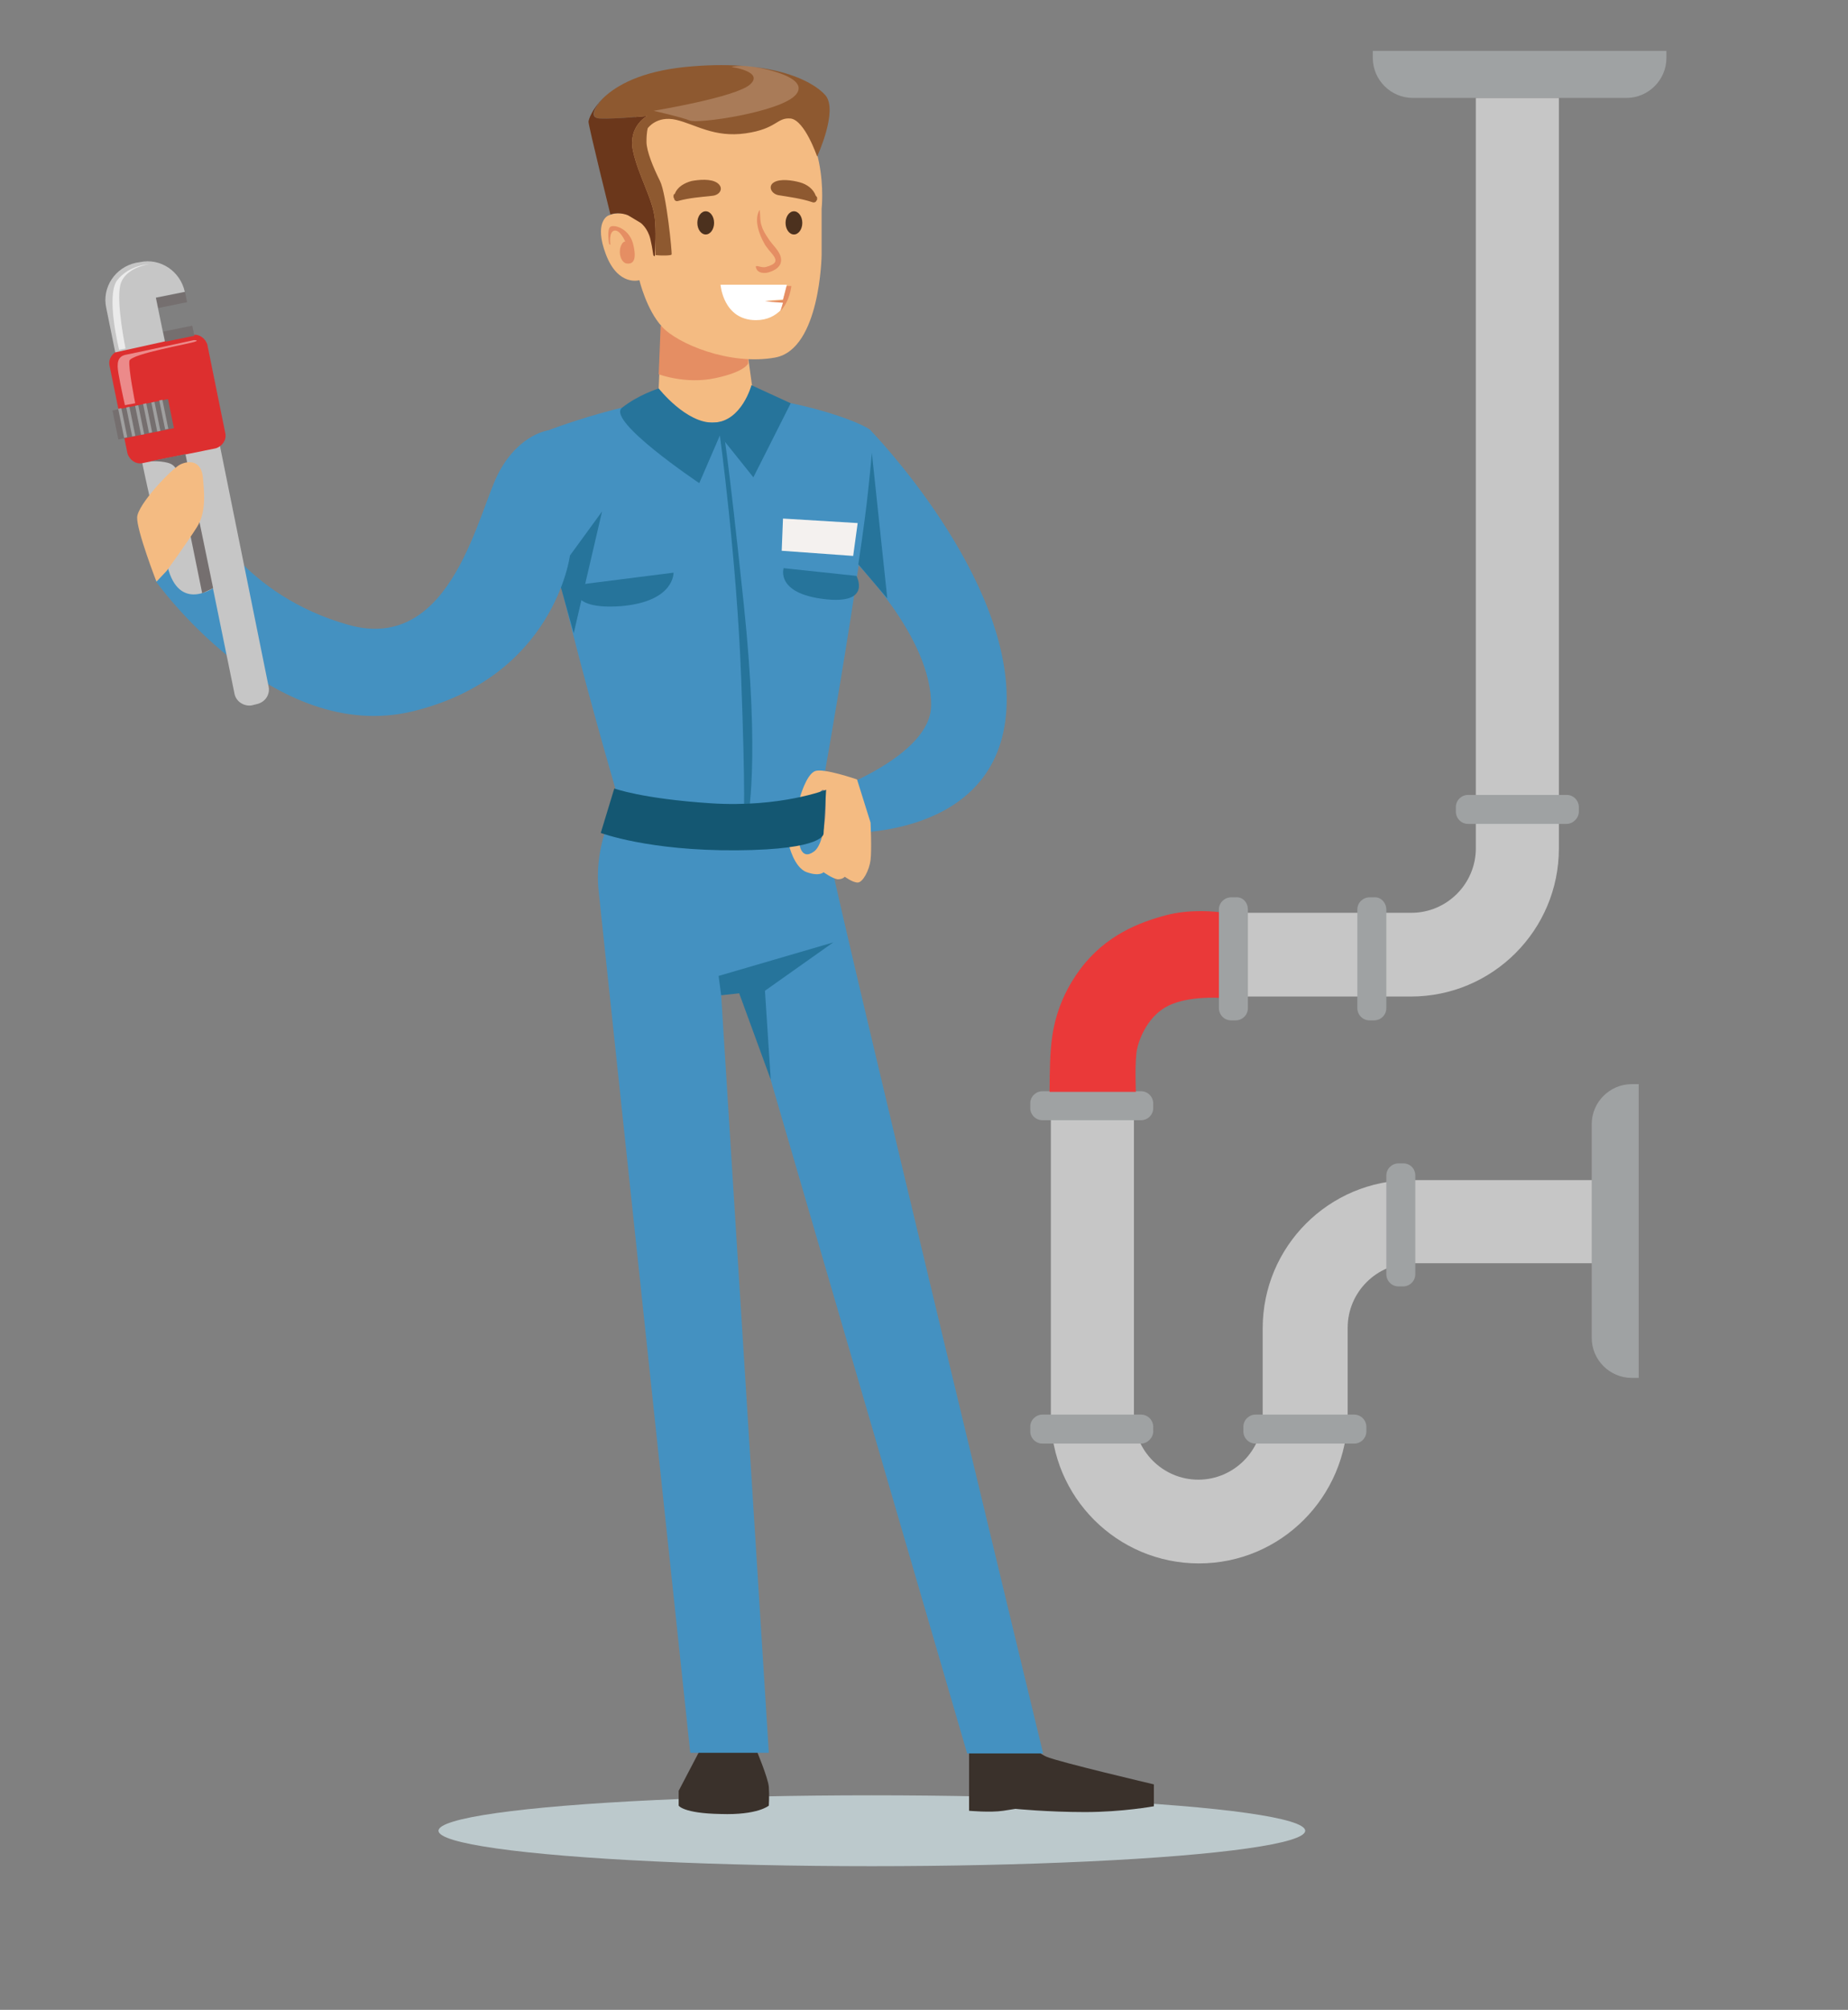 <?xml version="1.0" encoding="utf-8"?>
<!-- Generator: Adobe Illustrator 16.0.0, SVG Export Plug-In . SVG Version: 6.00 Build 0)  -->
<!DOCTYPE svg PUBLIC "-//W3C//DTD SVG 1.1//EN" "http://www.w3.org/Graphics/SVG/1.1/DTD/svg11.dtd">
<svg version="1.1" id="Calque_1" xmlns="http://www.w3.org/2000/svg" xmlns:xlink="http://www.w3.org/1999/xlink" x="0px" y="0px"
	 width="287px" height="312px" viewBox="0 0 287 312" style="enable-background:new 0 0 287 312;" xml:space="preserve">
<rect x="0" y="0" width="287" height="312" fill="#808080" stroke="none"/>
<g>
	<ellipse style="fill:#BCC9CC;" cx="135.4" cy="284.2" rx="67.3" ry="5.5"/>
	<path style="fill:#3A312B;" d="M117.4,271.5c0,0,1.9,4.5,2,5.9c0.1,1.4,0,2.9,0,2.9s-1.7,1.5-7.5,1.3c-5.8-0.1-6.5-1.3-6.5-1.3V278
		l3.4-6.5H117.4z"/>
	<path style="fill:#3A312B;" d="M150.5,271v10.1c0,0,3.3,0.3,5.3,0c1.9-0.3,1.9-0.3,1.9-0.3s5,0.5,10.8,0.5c5.8,0,10.7-0.9,10.7-0.9
		v-3.4c0,0-14.9-3.5-16.7-4.3c-1.8-0.8-3.6-3-3.6-3L150.5,271z"/>
	<path style="fill:#4491C1;" d="M93,138.6l14.2,133.5h12.2L112,154.5l3.6-0.9l34.6,118.6H162c0,0-30.3-125.3-33.1-138.9
		c-2.8-13.6-33.7-7.2-33.7-7.2l0,0C93.3,130,92.5,134.3,93,138.6z"/>
	<path style="fill:#4491C1;" d="M83.6,67.4c0,0,12.4-5.1,24.2-6s25,3.6,27.3,5.3c2.3,1.7-7.7,57.2-7.7,57.2s-3.5,1.4-14.6,2.1
		s-16.8-2.1-16.8-2.1S81,73.1,83.6,67.4z"/>
	<g>
		<path style="fill:#F4BB82;" d="M115.7,51.9l1.4,10.2c0,0-1.1,3.4-6.6,3.5c-5.5,0.1-8.3-3.3-8.3-3.3l0.6-13.2L115.7,51.9z"/>
		<path style="fill:#E58E63;" d="M102.3,58.1c0,0,4.2,1.6,8.8,0.6c4.7-1,5.1-2.3,5.1-2.3v-0.7l-13.6-5.1L102.3,58.1z"/>
		<path style="fill:#F4BB82;" d="M127.6,32.4v7.2c0,0-0.2,14.6-7.2,15.9c-7.1,1.3-15.3-2.2-17.6-4.8c-2.4-2.6-3.5-7.2-3.5-7.2
			s-3.3,1-5.2-4s0.3-6,0.3-6s1.5-0.8,3.1-0.1c1.7,0.7,2,1.2,2,1.2s-2.9-10.2-1.3-15.4c1.6-5.2,12.4-9.6,21.7-4.7
			C129.1,19.3,127.6,32.4,127.6,32.4z"/>
		<path style="fill:#E58E63;" d="M94.6,37.9c0,0-0.4-2.3,0.2-2.7s3.1,0.3,3.6,3c0.6,2.7-0.5,2.8-1.1,2.7c-0.6-0.1-1.2-1-1-2.3
			c0.3-1.2,0.8-1.1,0.8-1.1s-0.8-1.9-1.7-1.7c-0.9,0.2-0.6,2.2-0.6,2.2L94.6,37.9z"/>
		<ellipse style="fill:#4C311E;" cx="109.6" cy="34.6" rx="1.3" ry="1.8"/>
		<ellipse style="fill:#4C311E;" cx="123.3" cy="34.6" rx="1.3" ry="1.8"/>
		<path style="fill:#E58E63;" d="M121.3,40.2c-0.1-1.2-1.4-2.2-2-3.2c-0.4-0.6-0.8-1.2-1-1.9c-0.3-0.8-0.2-1.6-0.3-2.4
			c0-0.1-0.1-0.1-0.1,0c-0.8,1.5,0,3.7,0.8,5.1c0.2,0.4,0.5,0.7,0.7,1c0.3,0.4,1.2,1.2,1,1.8c-0.1,0.4-0.9,0.7-1.3,0.8
			c-0.5,0.2-1,0-1.5-0.1c-0.2,0-0.3,0.1-0.2,0.2c0.2,1,1.5,1,2.2,0.7C120.5,41.9,121.4,41.3,121.3,40.2z"/>
		<path style="fill:#8E5930;" d="M111.4,28.4c-1-0.7-2.9-0.5-4-0.3c-1.1,0.3-2.2,0.9-2.6,2c-0.1,0-0.2,0.1-0.2,0.3l0,0.2
			c0,0.1,0.1,0.2,0.1,0.2c0,0.3,0.3,0.5,0.6,0.4c1.8-0.5,3.5-0.6,5.3-0.8C111.8,30.3,112.5,29.2,111.4,28.4z"/>
		<path style="fill:#8E5930;" d="M120.9,30.3c1.8,0.3,3.5,0.5,5.3,1.1c0.3,0.1,0.6-0.1,0.6-0.3c0.1,0,0.1-0.1,0.1-0.2l0-0.2
			c0-0.1-0.1-0.2-0.2-0.3c-0.4-1.1-1.4-1.8-2.5-2.1c-1.1-0.3-3-0.6-4,0C119.2,28.9,119.8,30.1,120.9,30.3z"/>
		<g>
			<path style="fill:#FFFFFF;" d="M118.8,46.7l2.8-0.2l0.6-2.3h-10.3c0,0,0.4,5.5,5.5,5.5c1.8,0,3-0.7,3.9-1.6l0.4-1.3L118.8,46.7z"
				/>
			<path style="fill:#E58E63;" d="M122.2,44.3l-0.6,2.3l-2.8,0.2l2.8,0.2l-0.4,1.3c1.5-1.6,1.7-3.9,1.7-3.9H122.2z"/>
		</g>
		<path style="fill:#8E5930;" d="M128.2,14.8c-2.1-2.4-8.8-5.7-21.8-4.4c-6.8,0.7-10.6,2.8-12.7,4.8c0,0-2.9,3.1-0.5,3.2
			c2.5,0.1,7.3-0.4,7.3-0.4s-3,1.6-2.2,5.4c0.8,3.8,3.1,7.5,3.4,10.6c0.2,1.9,0.1,4.2,0.1,5.6c0.7,0.1,2.5,0.1,2.5-0.1
			c0.1-0.2-0.8-9.4-1.8-11.4c-1-2-2.1-4.6-2.1-6.1c0-1.5,0.2-2.1,0.2-2.1s1.4-2,4.4-1.3c3,0.7,5.9,2.8,10.8,2.1
			c4.9-0.7,4.8-2.5,7-2.3c2.2,0.3,4.1,5.9,4.1,5.9S130.2,17.2,128.2,14.8z"/>
		<path style="fill:#6B371B;" d="M101.7,34c-0.3-3.1-2.6-6.8-3.4-10.6c-0.8-3.8,2.2-5.4,2.2-5.4s-4.8,0.5-7.3,0.4
			c-2.5-0.1,0.5-3.2,0.5-3.2c-1.8,1.8-2.3,3.4-2.3,3.7c0,0.7,3.4,14.4,3.4,14.4s1.1-0.5,2.7,0.1l2,1.2c0,0,1.1,0.8,1.5,2.5
			c0.4,1.7,0.4,2.4,0.5,2.6c0,0,0.1,0,0.2,0.1C101.8,38.2,101.9,35.9,101.7,34z"/>
		<path style="opacity:0.24;fill:#FFE7D7;" d="M113.6,10.4c0,0,5.1,0.7,2.9,2.7c-2.2,2-15,4.1-15,4.1s4.4,1,5.6,1.5
			c1.1,0.6,14.2-1.3,16.5-4c2.3-2.7-5.2-4.2-7.2-4.4S113.6,10.4,113.6,10.4z"/>
	</g>
	<path style="fill:#26749B;" d="M102.3,60.3c0,0,4.3,5.5,8.6,5.3c4.3-0.2,5.8-5.8,5.8-5.8l6.1,2.8L117,74.1l-5.2-6.5l-3.2,7.4
		c0,0-14.5-9.7-12-11.7C99.1,61.3,102.3,60.3,102.3,60.3z"/>
	<path style="fill:#26749B;" d="M89.6,90.8l15-1.9c0,0,0.2,4.5-8.2,5.2C87.9,94.7,89.6,90.8,89.6,90.8z"/>
	<path style="fill:#26749B;" d="M121.7,88.2l11.3,1.2c0,0,2.5,4.5-5,3.6C120.4,92.1,121.7,88.2,121.7,88.2z"/>
	<path style="fill:#4491C1;" d="M135.1,66.7c0,0,22.4,22.9,21.2,43.4c-1.2,20.5-25.5,19.2-25.5,19.2l-1.9-6.4
		c0,0,15.6-5.5,15.7-13.3c0.2-10.7-12.1-22.7-12.1-22.7L135.1,66.7z"/>
	<path style="fill:#26749B;" d="M111.8,67.6c0,0,2.6,19.1,3.3,37.5c0.7,18.4,0.4,22.2,0.4,22.2h0.6c0,0,2-8.9-0.6-33.6
		c-2.6-24.7-3.2-27-3.2-27L111.8,67.6z"/>
	<polygon style="fill:#26749B;" points="86.5,89 93.5,79.4 89.1,98.3 	"/>
	<path style="fill:#26749B;" d="M133.3,87.6c0,0,1-6.5,1.5-11.2c0.5-4.7,0.6-6.1,0.6-6.1l2.4,22.6L133.3,87.6z"/>
	<polygon style="fill:#26749B;" points="112,154.5 111.6,151.5 129.4,146.3 118.8,153.8 119.7,167.6 114.8,154.2 	"/>
	<path style="fill:#4491C1;" d="M85.2,66.8c0,0-4.4,0.5-7.6,6.3c-3.3,5.8-7.2,28.5-23.5,23.9c-16.3-4.6-22-16.8-22-16.8l-8,9.9
		c0,0,18.2,25.7,40.1,20.3c21.9-5.4,24.3-24.1,24.3-24.1L85.2,66.8z"/>
	<g>
		<path style="fill:#C6C6C6;" d="M22.1,71.9c0,0,2.1,10.3,4.1,16.7c2,6.4,7.2,2.5,7.2,2.5l-4.2-22.2L22.1,71.9z"/>
		<path style="fill:#C6C6C6;" d="M39.1,109.5l0.8-0.2c1.3-0.3,2.1-1.5,1.8-2.8L32.9,63l-5.4,1.1l8.9,43.5
			C36.6,108.9,37.9,109.7,39.1,109.5z"/>
		<path style="fill:#DD2F2F;" d="M18.5,54.4l5.7-1.2l5.7-1.2c1-0.2,2,0.5,2.3,1.5L35,67.3c0.2,1-0.5,2-1.5,2.3l-11.4,2.3
			c-1,0.2-2-0.5-2.3-1.5l-2.8-13.7C16.8,55.7,17.5,54.7,18.5,54.4z"/>
		
			<rect x="25.4" y="50.9" transform="matrix(-0.98 0.2 -0.2 -0.98 65.255 96.925)" style="fill:#756F6F;" width="4.6" height="1.6"/>
		
			<rect x="24.4" y="45.7" transform="matrix(-0.98 0.2 -0.2 -0.98 62.109 86.812)" style="fill:#756F6F;" width="4.6" height="1.6"/>
		<path style="fill:#C6C6C6;" d="M25.6,53l-1.4-6.8l4.5-0.9l0,0c-0.7-3.2-3.8-5.3-7-4.6l-0.6,0.1c-3.2,0.7-5.3,3.8-4.6,7l1.4,6.9
			L25.6,53z"/>
		
			<rect x="17.7" y="62.8" transform="matrix(-0.98 0.2 -0.2 -0.98 56.914 124.472)" style="fill:#756F6F;" width="8.8" height="4.6"/>
		
			<rect x="25.3" y="62.2" transform="matrix(-0.98 0.2 -0.2 -0.98 63.373 122.464)" style="fill:#A0A0A0;" width="0.5" height="4.6"/>
		
			<rect x="24" y="62.4" transform="matrix(-0.98 0.199 -0.199 -0.98 60.846 123.267)" style="fill:#A0A0A0;" width="0.5" height="4.6"/>
		
			<rect x="22.7" y="62.7" transform="matrix(-0.98 0.199 -0.199 -0.98 58.353 124.046)" style="fill:#A0A0A0;" width="0.5" height="4.6"/>
		
			<rect x="21.4" y="62.9" transform="matrix(-0.98 0.2 -0.2 -0.98 55.947 124.776)" style="fill:#A0A0A0;" width="0.5" height="4.6"/>
		
			<rect x="20.2" y="63.2" transform="matrix(-0.98 0.2 -0.2 -0.98 53.454 125.556)" style="fill:#A0A0A0;" width="0.5" height="4.6"/>
		
			<rect x="18.9" y="63.5" transform="matrix(-0.98 0.2 -0.2 -0.98 50.988 126.323)" style="fill:#A0A0A0;" width="0.5" height="4.6"/>
		<path style="fill:#756F6F;" d="M28.8,70.5l4.3,20.8l-1.7,0.8l-3.7-18.2c0,0-0.1-1.4-1.2-1.9c-1.1-0.5-3.2-0.4-3.2-0.4L28.8,70.5z"
			/>
		<path style="opacity:0.44;fill:#FFFFFF;" d="M30.1,52.8c0,0-9.6,2.1-10.7,2.3c-1.1,0.3-1.3,1.2-1,2.9c0.3,1.8,1,4.9,1,4.9l1.6-0.3
			c0,0-1.1-5.5-0.9-6.6c0.3-1.1,9.8-2.7,10.3-3C30.9,52.8,30.1,52.8,30.1,52.8z"/>
		<path style="opacity:0.65;fill:#FFFFFF;" d="M23.2,41c0,0-3.1,0.1-5,2.5c-1.8,2.4,0.3,10.8,0.3,10.8l1-0.2c0,0-1.5-7.2-0.8-9.9
			S23.2,41,23.2,41z"/>
	</g>
	<path style="fill:#F4BB82;" d="M24.3,90.3c0,0-3.1-8-3-10c0.1-2,5.3-7.5,6.7-8.2c1.5-0.7,3.2-0.5,3.5,1.9c0.2,2.3,0.6,5.4-0.9,7.8
		c-1.5,2.4-4.7,6.8-4.7,6.8L24.3,90.3z"/>
	<path style="fill:#F4BB82;" d="M133.1,121c0,0-5.2-1.8-6.5-1.3c-1.4,0.5-2.4,4.2-2.4,4.2l2.9-0.5c0,0,0.5-1.1,0.9-0.7
		c0.4,0.4,0.5,8-1.6,9.5c-2.1,1.5-2.3-1.5-2.3-1.5l-1.6,0.4c0,0,0.8,3.6,2.8,4.3c2,0.7,2.6,0,2.6,0s1.4,1,2.2,1.1
		c0.8,0,1.1-0.4,1.1-0.4s1.2,0.9,2,0.9s1.8-1.9,2-3.5c0.2-1.6,0-5.8,0-5.8L133.1,121z"/>
	<g>
		<path style="fill:#C6C6C6;" d="M186.2,242.7c-12.7,0-23-10.3-23-23v-55c0-12.7,10.3-23,23-23h33c5.5,0,10-4.5,10-10V15.2h12.9
			v116.5c0,12.7-10.3,23-23,23h-33c-5.5,0-10,4.5-10,10v55c0,5.5,4.5,10,10,10c5.5,0,10-4.5,10-10v-13.5c0-12.7,10.3-23,23-23H248
			v12.9h-28.7c-5.5,0-10,4.5-10,10v13.5C209.2,232.4,198.9,242.7,186.2,242.7z"/>
	</g>
	<path style="fill:#9FA2A3;" d="M258.9,7.9h-45.7V9c0,3.4,2.8,6.2,6.2,6.2h33.2c3.4,0,6.2-2.8,6.2-6.2V7.9z"/>
	<path style="fill:#9FA2A3;" d="M254.5,213.9v-45.6h-1.1c-3.4,0-6.2,2.8-6.2,6.2v33.2c0,3.4,2.8,6.2,6.2,6.2H254.5z"/>
	<path style="fill:#9FA2A3;" d="M243.3,127.9H228c-1.1,0-1.9-0.9-1.9-1.9v-0.7c0-1.1,0.9-1.9,1.9-1.9h15.3c1.1,0,1.9,0.9,1.9,1.9
		v0.7C245.2,127,244.3,127.9,243.3,127.9z"/>
	<path style="fill:#9FA2A3;" d="M177.2,173.9h-15.3c-1.1,0-1.9-0.9-1.9-1.9v-0.7c0-1.1,0.9-1.9,1.9-1.9h15.3c1.1,0,1.9,0.9,1.9,1.9
		v0.7C179.1,173.1,178.2,173.9,177.2,173.9z"/>
	<path style="fill:#9FA2A3;" d="M177.2,224.1h-15.3c-1.1,0-1.9-0.9-1.9-1.9v-0.7c0-1.1,0.9-1.9,1.9-1.9h15.3c1.1,0,1.9,0.9,1.9,1.9
		v0.7C179.1,223.2,178.2,224.1,177.2,224.1z"/>
	<path style="fill:#9FA2A3;" d="M210.3,224.1H195c-1.1,0-1.9-0.9-1.9-1.9v-0.7c0-1.1,0.9-1.9,1.9-1.9h15.3c1.1,0,1.9,0.9,1.9,1.9
		v0.7C212.2,223.2,211.4,224.1,210.3,224.1z"/>
	<path style="fill:#9FA2A3;" d="M215.3,141.2v15.3c0,1.1-0.9,1.9-1.9,1.9h-0.7c-1.1,0-1.9-0.9-1.9-1.9v-15.3c0-1.1,0.9-1.9,1.9-1.9
		h0.7C214.4,139.2,215.3,140.1,215.3,141.2z"/>
	<path style="fill:#9FA2A3;" d="M219.8,182.5v15.3c0,1.1-0.9,1.9-1.9,1.9h-0.7c-1.1,0-1.9-0.9-1.9-1.9v-15.3c0-1.1,0.9-1.9,1.9-1.9
		h0.7C219,180.6,219.8,181.4,219.8,182.5z"/>
	<path style="fill:#9FA2A3;" d="M193.8,141.2v15.3c0,1.1-0.9,1.9-1.9,1.9h-0.7c-1.1,0-1.9-0.9-1.9-1.9v-15.3c0-1.1,0.9-1.9,1.9-1.9
		h0.7C193,139.2,193.8,140.1,193.8,141.2z"/>
	<path style="fill:#EA3939;" d="M176.4,169.4c0,0-0.2-4.8,0.2-6.6c0.4-1.8,1.8-5.2,4.9-6.7c3.1-1.5,7.8-1.2,7.8-1.2v-13.3
		c0,0-4.2-0.6-8.3,0.5c-4.1,1.1-9.3,3.1-13.2,8.3c-3.9,5.2-4.4,10.1-4.6,12.4c-0.2,2.3-0.2,6.7-0.2,6.7H176.4z"/>
	<path style="fill:#145772;" d="M95.4,122.4l-2.1,6.9c0,0,7.4,2.8,21.1,2.7c13.8-0.1,13.5-2.6,13.5-2.6l0.4-6.8
		c0,0-7.1,2.8-17.9,2.1C99.7,124,95.4,122.4,95.4,122.4z"/>
	<polygon style="fill:#F4F1EF;" points="121.4,85.5 132.5,86.3 133.2,81.2 121.6,80.5 	"/>
</g>
</svg>
